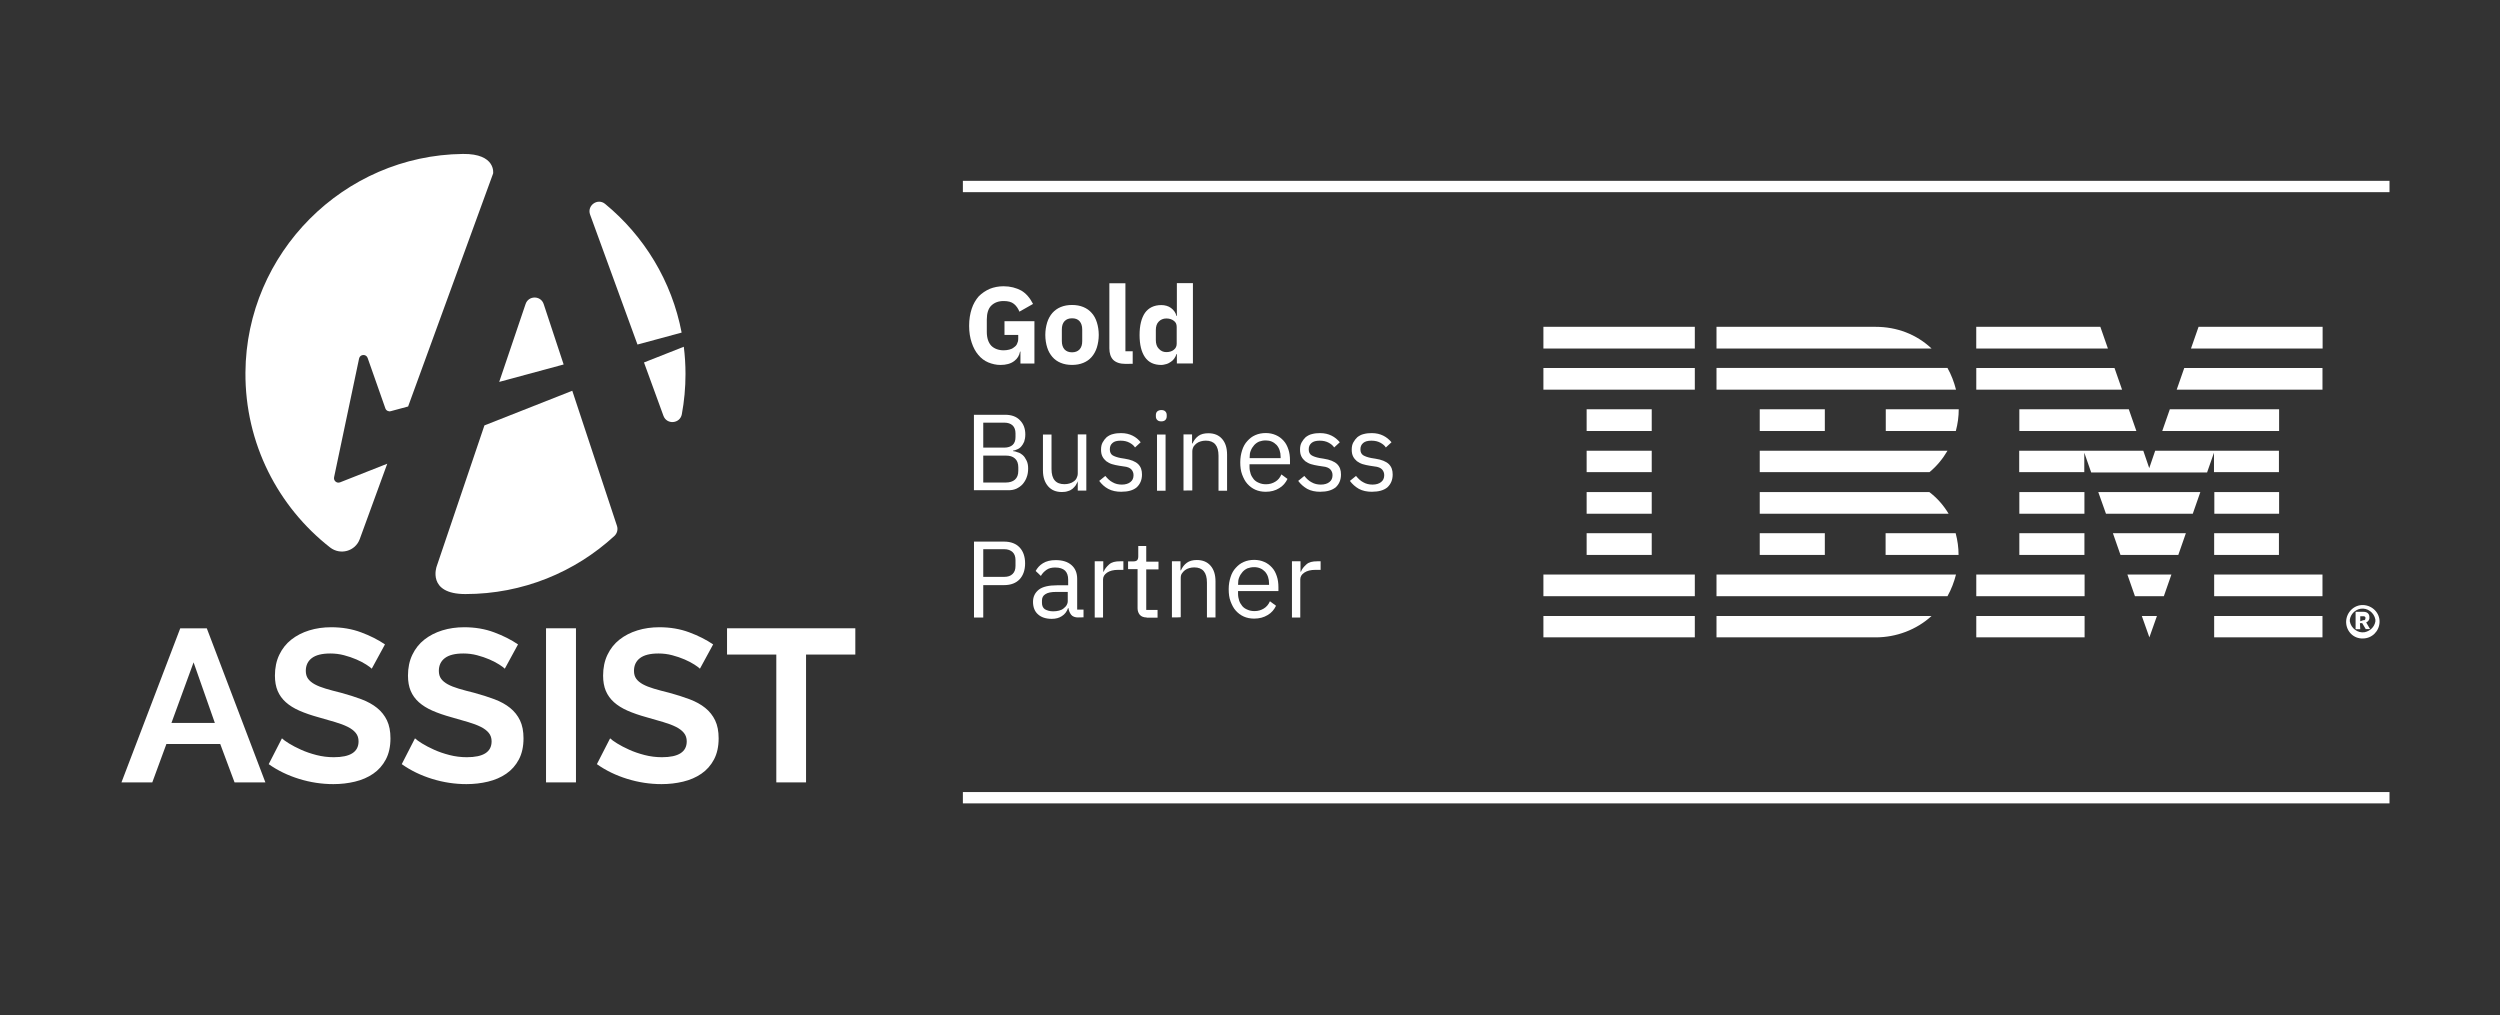 <?xml version="1.0" encoding="UTF-8"?>
<svg xmlns="http://www.w3.org/2000/svg" id="Capa_1" viewBox="0 0 724 294">
  <rect x="0" y="0" width="724" height="294" fill="#333333" stroke="none"/>
  <defs>
    <style>
      .cls-1 {
        fill: #fff;
      }
    </style>
  </defs>
  <g>
    <rect class="cls-1" x="278.85" y="229.38" width="413.15" height="3.28"></rect>
    <rect class="cls-1" x="278.85" y="52.37" width="413.15" height="3.28"></rect>
    <path class="cls-1" d="M684.46,179.6c.28.09.47-.09.56-.37v-.19c.09-.28-.09-.47-.37-.56h-1.12v1.44l.93-.33ZM683.53,182.21h-1.35v-5.03h2.28c1.16,0,1.72.65,1.72,1.54.09.65-.28,1.26-.93,1.54l1.12,1.91h-1.26l-1.02-1.72h-.65l.09,1.77ZM687.91,179.97v-.56c-.37-2-2.28-3.44-4.28-3.12-1.63.28-2.84,1.54-3.12,3.12v.56c.37,2,2.28,3.44,4.28,3.12,1.58-.33,2.84-1.49,3.12-3.12ZM679.44,179.97c.09-2.65,2.28-4.84,4.93-4.75,2.65.09,4.84,2.28,4.75,4.93-.09,2.65-2.19,4.75-4.84,4.75-2.65.09-4.75-2-4.84-4.65v-.28ZM610.45,100.93l-2.19-6.28h-35.94v6.28h38.12ZM614.55,112.85l-2.19-6.28h-40.03v6.28h42.22ZM641.22,184.58h31.37v-6.19h-31.37v6.19ZM641.22,172.66h31.37v-6.28h-31.37v6.28ZM641.22,160.7h18.76v-6.28h-18.76v6.28ZM660.03,142.5h-18.76v6.28h18.76v-6.28ZM641.22,136.73h18.76v-6.19h-35.84l-1.72,5.03-1.72-5.03h-35.94v6.19h18.85v-5.63l2,5.73h33.56l2-5.73v5.63h.05ZM660.03,118.53h-31.65l-2.19,6.28h33.84v-6.28ZM584.8,148.78h18.85v-6.28h-18.85v6.28ZM584.8,160.7h18.85v-6.28h-18.85v6.28ZM572.33,172.66h31.37v-6.28h-31.37v6.28ZM572.33,184.58h31.37v-6.19h-31.37v6.19ZM636.7,94.65l-2.19,6.28h38.12v-6.28h-35.94ZM630.37,112.85h42.22v-6.28h-40.03l-2.19,6.28ZM584.8,124.81h33.89l-2.19-6.28h-31.7v6.28ZM609.89,148.78h25.14l2.19-6.28h-29.56l2.23,6.28ZM614.08,160.7h16.76l2.19-6.28h-21.13l2.19,6.28ZM618.27,172.66h8.38l2.19-6.28h-12.75l2.19,6.28ZM622.46,184.58l2.19-6.19h-4.38l2.19,6.19ZM497.1,184.58h46.13c5.91,0,11.78-2.19,16.15-6.19h-62.28v6.19ZM546.07,154.42v6.28h21.13c0-2.09-.28-4.19-.84-6.28h-20.3ZM509.62,160.7h18.85v-6.28h-18.85v6.28ZM546.07,124.81h20.34c.56-2.09.84-4.19.84-6.28h-21.13v6.28h-.05ZM509.62,124.81h18.85v-6.28h-18.85v6.28ZM543.23,94.65h-46.13v6.28h62.28c-4.38-4.14-10.1-6.28-16.15-6.28ZM564.32,106.56h-67.22v6.28h69.36c-.56-2.19-1.35-4.28-2.47-6.28h.33ZM509.62,130.54v6.19h49.16c2.09-1.72,3.82-3.82,5.21-6.19h-54.37ZM558.73,142.5h-49.11v6.28h54.7c-1.49-2.47-3.31-4.56-5.59-6.28ZM497.1,172.66h66.89c1.12-2,1.91-4.1,2.47-6.28h-69.36v6.28ZM446.97,100.93h43.85v-6.28h-43.85v6.28ZM446.97,112.85h43.85v-6.28h-43.85v6.28ZM478.34,118.53h-18.85v6.28h18.85v-6.28ZM459.49,136.73h18.85v-6.19h-18.85v6.19ZM459.49,148.78h18.85v-6.28h-18.85v6.28ZM459.49,160.7h18.85v-6.28h-18.85v6.28ZM446.97,172.66h43.85v-6.28h-43.85v6.28ZM446.97,178.39h43.85v6.19h-43.85v-6.19Z"></path>
    <path class="cls-1" d="M295.53,101.83h-.13c-.2,1.11-.74,2.04-1.71,2.75-.97.74-2.31,1.11-3.95,1.11-1.24,0-2.41-.27-3.55-.74-1.11-.47-2.04-1.17-2.88-2.18-.77-.9-1.44-2.11-1.91-3.55-.47-1.37-.74-3.01-.74-4.86s.27-3.48.74-4.92c.47-1.44,1.17-2.61,2.04-3.62.9-.9,1.98-1.64,3.21-2.18,1.17-.47,2.54-.74,3.98-.74,1.98,0,3.68.47,5.12,1.24,1.44.84,2.54,2.18,3.42,3.88l-3.95,2.24c-.33-.84-.84-1.64-1.57-2.24-.74-.6-1.71-.84-3.01-.84-1.51,0-2.68.47-3.55,1.31-.87.84-1.31,2.24-1.31,4.05v3.55c0,1.84.47,3.15,1.31,4.05.84.84,2.11,1.31,3.55,1.31.6,0,1.11-.07,1.64-.2.54-.13.97-.33,1.37-.67.4-.27.74-.6.9-1.04.2-.4.33-.84.33-1.44v-1.11h-3.98v-3.98h8.67v12.26h-4.05v-3.45Z"></path>
    <path class="cls-1" d="M310.46,102.03c.9,0,1.64-.27,2.18-.84.54-.6.77-1.37.77-2.41v-3.35c0-1.04-.27-1.84-.77-2.41-.54-.6-1.24-.84-2.18-.84s-1.64.27-2.18.84c-.54.6-.77,1.37-.77,2.41v3.35c0,1.04.27,1.84.77,2.41.54.57,1.27.84,2.18.84ZM310.46,105.68c-1.24,0-2.31-.2-3.28-.6-.97-.4-1.77-.97-2.41-1.71-.67-.8-1.17-1.64-1.51-2.75-.33-1.04-.54-2.31-.54-3.62s.2-2.48.54-3.62c.33-1.04.84-1.98,1.51-2.75.67-.74,1.44-1.31,2.41-1.71.97-.4,2.04-.6,3.28-.6s2.31.2,3.28.6c.97.4,1.77.97,2.41,1.71.67.74,1.17,1.64,1.51,2.75.33,1.04.54,2.31.54,3.62s-.2,2.48-.54,3.62c-.33,1.04-.84,1.98-1.51,2.75-.67.77-1.44,1.31-2.41,1.71-.97.4-2.04.6-3.28.6Z"></path>
    <path class="cls-1" d="M325.93,105.38c-1.57,0-2.75-.4-3.55-1.17-.74-.77-1.11-1.91-1.11-3.35v-18.82h4.65v19.69h2.11v3.62l-2.11.03Z"></path>
    <path class="cls-1" d="M337.75,101.97c.84,0,1.64-.2,2.18-.67.6-.47.84-1.04.84-1.77v-4.86c0-.8-.27-1.37-.84-1.77-.6-.47-1.31-.67-2.18-.67s-1.64.33-2.18.9c-.6.6-.84,1.44-.84,2.48v2.88c0,1.04.27,1.91.84,2.48.6.67,1.31,1,2.18,1ZM340.83,102.54h-.13c-.13.47-.33.84-.6,1.24-.27.4-.6.74-.97.97-.4.27-.84.54-1.31.67-.54.13-.97.27-1.51.27-2.11,0-3.68-.74-4.72-2.24-1.04-1.51-1.57-3.62-1.57-6.43s.54-4.92,1.57-6.43c1.04-1.44,2.61-2.24,4.72-2.24,1.04,0,2.04.27,2.81.84.8.6,1.37,1.37,1.57,2.31h.13v-9.51h4.65v23.27h-4.65c0,.07,0-2.71,0-2.71Z"></path>
    <path class="cls-1" d="M284.75,139.74h6.5c1.11,0,2.04-.27,2.68-.84.67-.6.97-1.44.97-2.54v-1.04c0-1.11-.33-1.98-.97-2.54-.67-.6-1.51-.84-2.68-.84h-6.5v7.8ZM284.75,129.63h6.09c1.04,0,1.84-.27,2.41-.77.6-.54.84-1.31.84-2.31v-1.04c0-.97-.27-1.77-.84-2.31-.6-.54-1.37-.8-2.41-.8h-6.09v7.23ZM282.07,120.12h9.04c1.84,0,3.28.54,4.25,1.57,1.04,1.04,1.57,2.41,1.57,4.12,0,.84-.13,1.51-.33,2.11-.27.6-.54,1.04-.84,1.37-.33.4-.74.67-1.17.84-.47.2-.77.33-1.17.33v.2c.4,0,.84.13,1.31.33.54.13.97.4,1.44.8.47.4.77.9,1.11,1.57.33.67.47,1.37.47,2.31s-.13,1.77-.4,2.48c-.27.8-.67,1.44-1.17,2.04-.54.6-1.11.97-1.77,1.31-.74.33-1.44.47-2.31.47h-10.05v-21.87h.03Z"></path>
    <path class="cls-1" d="M312.24,139.47h-.13c-.2.4-.4.74-.6,1.11-.27.33-.54.67-.9.97-.33.27-.8.54-1.31.67-.54.2-1.11.27-1.77.27-1.71,0-3.01-.54-3.98-1.64-.97-1.11-1.51-2.61-1.51-4.59v-10.41h2.48v9.98c0,2.95,1.24,4.39,3.75,4.39.54,0,.97-.07,1.44-.2.47-.13.9-.33,1.24-.6.4-.27.67-.6.84-.97.2-.4.33-.84.33-1.37v-11.28h2.48v16.27h-2.48v-2.54s.13-.03.13-.03Z"></path>
    <path class="cls-1" d="M324.76,142.42c-1.51,0-2.75-.27-3.82-.84-1.07-.57-1.91-1.37-2.61-2.31l1.77-1.44c.67.8,1.31,1.44,2.11,1.84.8.47,1.71.67,2.68.67,1.04,0,1.91-.27,2.48-.74.6-.47.9-1.11.9-1.98,0-.67-.2-1.17-.6-1.64-.4-.47-1.17-.8-2.24-.9l-1.31-.2c-.8-.13-1.44-.27-2.11-.47-.67-.2-1.17-.54-1.64-.84-.47-.4-.84-.84-1.11-1.37-.27-.54-.4-1.17-.4-1.98s.13-1.51.47-2.11c.33-.6.74-1.11,1.17-1.51.54-.4,1.11-.74,1.84-.9.74-.2,1.51-.27,2.31-.27,1.31,0,2.41.27,3.35.74.94.47,1.71,1.11,2.34,1.91l-1.64,1.51c-.33-.54-.84-.97-1.57-1.37-.74-.4-1.57-.6-2.61-.6s-1.84.2-2.34.67c-.54.47-.77,1.04-.77,1.84s.27,1.37.77,1.71c.54.33,1.31.6,2.31.8l1.24.2c1.77.27,3.08.8,3.88,1.57.8.8,1.11,1.77,1.11,3.01,0,1.57-.54,2.81-1.57,3.75-1.04.84-2.48,1.24-4.39,1.24Z"></path>
    <path class="cls-1" d="M335.07,125.84h2.48v16.27h-2.48v-16.27ZM336.31,122.03c-.54,0-.9-.13-1.17-.4-.27-.27-.4-.6-.4-1.04v-.4c0-.4.13-.8.4-1.04.27-.23.67-.4,1.17-.4.54,0,.9.13,1.17.4.27.27.4.6.4,1.04v.4c0,.4-.13.77-.4,1.04-.27.27-.67.4-1.17.4Z"></path>
    <path class="cls-1" d="M342.74,142.08v-16.27h2.48v2.61h.13c.4-.9.97-1.64,1.71-2.18.74-.54,1.71-.77,2.88-.77,1.71,0,3.01.54,3.98,1.64.97,1.11,1.44,2.61,1.44,4.59v10.41h-2.48v-10.11c0-2.95-1.24-4.39-3.68-4.39-.54,0-.97.07-1.44.2-.47.13-.9.33-1.24.6s-.67.6-.9.97c-.2.4-.33.84-.33,1.37v11.28s-2.54.03-2.54.03Z"></path>
    <path class="cls-1" d="M366.55,127.55c-.74,0-1.31.13-1.91.33-.6.27-1.04.6-1.44,1.04-.4.47-.74.97-.97,1.57-.27.6-.33,1.24-.33,1.98v.2h8.97v-.33c0-1.44-.4-2.61-1.17-3.48-.87-.87-1.84-1.31-3.15-1.31ZM366.55,142.42c-1.11,0-2.11-.2-3.01-.6-.9-.4-1.64-.97-2.31-1.71-.67-.74-1.11-1.64-1.51-2.68-.4-1.04-.54-2.24-.54-3.55s.2-2.41.54-3.48c.33-1.04.84-1.98,1.51-2.68.67-.74,1.37-1.31,2.31-1.71.9-.4,1.91-.6,3.01-.6s2.04.2,2.95.6c.9.4,1.57.9,2.24,1.64.67.74,1.04,1.51,1.37,2.48.33.97.47,2.04.47,3.15v1.17h-11.72v.8c0,.74.13,1.31.33,1.98.2.6.54,1.11.9,1.57.4.47.9.8,1.51,1.04.6.27,1.24.4,2.04.4,1.04,0,1.91-.27,2.68-.74.8-.47,1.37-1.17,1.77-2.11l1.77,1.31c-.54,1.11-1.31,2.04-2.41,2.68-1.11.7-2.41,1.04-3.92,1.04Z"></path>
    <path class="cls-1" d="M382.39,142.42c-1.51,0-2.75-.27-3.82-.84-1.04-.6-1.91-1.37-2.61-2.31l1.77-1.44c.67.8,1.31,1.44,2.11,1.84.8.47,1.71.67,2.68.67,1.04,0,1.91-.27,2.48-.74.6-.47.9-1.11.9-1.98,0-.67-.2-1.17-.6-1.64-.4-.47-1.17-.8-2.24-.9l-1.31-.2c-.8-.13-1.44-.27-2.11-.47-.67-.2-1.17-.54-1.64-.84-.47-.4-.84-.84-1.11-1.37-.27-.54-.4-1.17-.4-1.98s.13-1.51.47-2.11c.33-.6.74-1.11,1.17-1.51.54-.4,1.11-.74,1.84-.9.74-.2,1.51-.27,2.31-.27,1.31,0,2.41.27,3.35.74.94.47,1.71,1.11,2.38,1.91l-1.64,1.51c-.33-.54-.84-.97-1.57-1.37-.74-.4-1.57-.6-2.61-.6s-1.84.2-2.38.67c-.54.47-.8,1.04-.8,1.84s.27,1.37.8,1.71,1.31.6,2.31.8l1.24.2c1.77.27,3.08.8,3.88,1.57.8.8,1.11,1.77,1.11,3.01,0,1.57-.54,2.81-1.57,3.75-1.11.84-2.54,1.24-4.39,1.24Z"></path>
    <path class="cls-1" d="M397.36,142.42c-1.51,0-2.75-.27-3.82-.84-1.04-.6-1.91-1.37-2.61-2.31l1.77-1.44c.67.8,1.31,1.44,2.11,1.84.8.47,1.71.67,2.68.67,1.04,0,1.91-.27,2.48-.74.6-.47.9-1.11.9-1.98,0-.67-.2-1.17-.6-1.64-.4-.47-1.17-.8-2.24-.9l-1.31-.2c-.8-.13-1.44-.27-2.11-.47-.67-.2-1.17-.54-1.64-.84-.47-.4-.84-.84-1.11-1.37-.27-.54-.4-1.17-.4-1.98s.13-1.51.47-2.11c.33-.6.74-1.11,1.17-1.51.54-.4,1.11-.74,1.84-.9.74-.2,1.51-.27,2.31-.27,1.31,0,2.41.27,3.35.74.94.47,1.71,1.11,2.38,1.91l-1.64,1.51c-.33-.54-.84-.97-1.57-1.37-.74-.4-1.57-.6-2.61-.6s-1.84.2-2.38.67c-.54.47-.8,1.04-.8,1.84s.27,1.37.8,1.71c.54.33,1.31.6,2.31.8l1.24.2c1.77.27,3.08.8,3.88,1.57.8.8,1.11,1.77,1.11,3.01,0,1.57-.54,2.81-1.57,3.75-1.04.84-2.54,1.24-4.39,1.24Z"></path>
    <path class="cls-1" d="M284.75,167.06h6.09c1.04,0,1.84-.27,2.41-.84.6-.6.84-1.31.84-2.38v-1.64c0-.97-.27-1.77-.84-2.31-.6-.54-1.37-.84-2.41-.84h-6.09v8ZM282.07,178.82v-21.97h8.71c1.98,0,3.48.6,4.52,1.71,1.04,1.11,1.57,2.68,1.57,4.59s-.54,3.48-1.57,4.59c-1.04,1.11-2.54,1.71-4.52,1.71h-6.03v9.38h-2.68Z"></path>
    <path class="cls-1" d="M304.97,177.04c.67,0,1.17-.07,1.71-.2.54-.13.97-.33,1.37-.67.4-.33.67-.6.84-.9.2-.33.33-.74.33-1.17v-2.68h-3.35c-1.44,0-2.48.2-3.15.67-.67.4-.97,1.04-.97,1.84v.67c0,.8.27,1.44.84,1.84.6.33,1.37.6,2.38.6ZM312.24,178.82c-.9,0-1.64-.27-2.04-.8-.4-.54-.67-1.11-.77-1.91h-.13c-.33.97-.9,1.77-1.77,2.31-.8.54-1.77.8-2.95.8-1.71,0-3.08-.47-3.98-1.31-.97-.84-1.44-2.11-1.44-3.62s.6-2.68,1.71-3.55c1.11-.84,2.88-1.24,5.26-1.24h3.21v-1.64c0-1.17-.33-2.04-.9-2.61-.67-.6-1.57-.9-2.88-.9-.97,0-1.84.2-2.48.67-.67.47-1.24,1.04-1.64,1.77l-1.51-1.44c.47-.84,1.11-1.64,2.11-2.24.97-.6,2.18-.9,3.68-.9,1.98,0,3.48.47,4.59,1.44,1.11.97,1.64,2.31,1.64,3.98v8.91h1.84v2.24l-1.54.03Z"></path>
    <path class="cls-1" d="M317.03,178.82v-16.27h2.48v3.01h.13c.27-.8.84-1.44,1.57-2.11.74-.67,1.77-.9,3.15-.9h.97v2.48h-1.51c-1.37,0-2.41.27-3.21.8-.77.54-1.17,1.17-1.17,1.98v11.02h-2.41Z"></path>
    <path class="cls-1" d="M332.09,178.82c-.84,0-1.57-.27-1.98-.74-.4-.47-.67-1.11-.67-1.91v-11.35h-2.75v-2.24h1.51c.54,0,.9-.13,1.11-.33.2-.2.33-.6.33-1.11v-3.01h2.31v4.52h3.55v2.24h-3.55v11.75h3.28v2.24h-3.15v-.07Z"></path>
    <path class="cls-1" d="M339.39,178.82v-16.27h2.48v2.61h.13c.4-.9.97-1.64,1.71-2.18.74-.54,1.71-.8,2.88-.8,1.71,0,3.01.54,3.98,1.64.97,1.11,1.44,2.61,1.44,4.59v10.41h-2.48v-10.11c0-2.95-1.24-4.39-3.68-4.39-.54,0-.97.07-1.44.2-.47.13-.9.33-1.24.6-.33.27-.67.6-.9.97-.27.4-.33.84-.33,1.37v11.28c0,.07-2.54.07-2.54.07Z"></path>
    <path class="cls-1" d="M363.2,164.25c-.74,0-1.31.13-1.91.33-.6.27-1.04.6-1.44,1.04-.4.47-.74.97-.97,1.57-.27.6-.33,1.24-.33,1.98v.2h8.97v-.33c0-1.44-.4-2.61-1.17-3.48-.8-.84-1.84-1.31-3.15-1.31ZM363.2,179.15c-1.11,0-2.11-.2-3.01-.6-.9-.4-1.64-.97-2.31-1.71-.67-.74-1.11-1.64-1.51-2.68-.4-1.04-.54-2.24-.54-3.55s.2-2.41.54-3.48c.33-1.07.84-1.98,1.51-2.68.67-.74,1.37-1.31,2.31-1.71.9-.4,1.91-.6,3.01-.6s2.04.2,2.95.6c.9.4,1.57.9,2.24,1.64.67.74,1.04,1.51,1.37,2.48.33.97.47,2.04.47,3.15v1.17h-11.69v.8c0,.74.13,1.31.33,1.98.2.6.54,1.11.9,1.57.4.47.9.8,1.51,1.04.6.27,1.24.4,2.04.4,1.04,0,1.91-.27,2.68-.74.77-.47,1.37-1.17,1.77-2.11l1.77,1.31c-.54,1.11-1.31,2.04-2.41,2.68-1.14.7-2.44,1.04-3.95,1.04Z"></path>
    <path class="cls-1" d="M374.15,178.82v-16.27h2.48v3.01h.13c.27-.8.84-1.44,1.57-2.11.74-.67,1.77-.9,3.15-.9h.97v2.48h-1.51c-1.37,0-2.41.27-3.21.8-.8.54-1.17,1.17-1.17,1.98v11.02h-2.41Z"></path>
  </g>
  <g>
    <g>
      <path class="cls-1" d="M52.22,181.96h7.67l16.97,44.63h-8.93l-4.15-11.13h-15.59l-4.09,11.13h-8.93l17.03-44.63ZM62.22,209.36l-6.16-17.54-6.41,17.54h12.57Z"></path>
      <path class="cls-1" d="M107.66,193.65c-.29-.29-.83-.69-1.6-1.19-.78-.5-1.72-.99-2.83-1.48-1.11-.48-2.32-.89-3.61-1.23-1.3-.34-2.62-.5-3.96-.5-2.39,0-4.17.44-5.34,1.32-1.17.88-1.76,2.12-1.76,3.71,0,.92.22,1.69.66,2.29.44.61,1.08,1.14,1.92,1.6.84.46,1.9.88,3.17,1.26,1.28.38,2.75.78,4.43,1.19,2.18.59,4.16,1.22,5.94,1.89,1.78.67,3.29,1.51,4.53,2.51,1.24,1.01,2.19,2.21,2.86,3.61.67,1.4,1.01,3.13,1.01,5.19,0,2.39-.45,4.43-1.35,6.13-.9,1.7-2.12,3.07-3.65,4.12-1.53,1.05-3.29,1.81-5.28,2.29-1.99.48-4.08.72-6.25.72-3.35,0-6.66-.5-9.93-1.51-3.27-1.01-6.2-2.43-8.8-4.27l3.83-7.48c.38.38,1.06.87,2.04,1.48.98.61,2.15,1.22,3.49,1.82,1.34.61,2.83,1.12,4.46,1.54,1.63.42,3.31.63,5.03.63,4.78,0,7.17-1.53,7.17-4.59,0-.96-.27-1.78-.82-2.45-.55-.67-1.32-1.26-2.33-1.76-1.01-.5-2.22-.96-3.65-1.38-1.42-.42-3.02-.88-4.78-1.38-2.14-.59-3.99-1.23-5.56-1.92-1.57-.69-2.88-1.51-3.93-2.45-1.05-.94-1.83-2.03-2.36-3.27-.52-1.24-.79-2.71-.79-4.43,0-2.26.42-4.27,1.26-6.03.84-1.76,2-3.23,3.49-4.4,1.49-1.17,3.22-2.06,5.19-2.67,1.97-.61,4.09-.91,6.35-.91,3.14,0,6.03.49,8.67,1.48,2.64.98,4.94,2.15,6.91,3.49l-3.83,7.04Z"></path>
      <path class="cls-1" d="M146.19,193.65c-.29-.29-.83-.69-1.6-1.19-.78-.5-1.72-.99-2.83-1.48-1.11-.48-2.32-.89-3.61-1.23-1.3-.34-2.62-.5-3.96-.5-2.39,0-4.17.44-5.34,1.32-1.17.88-1.76,2.12-1.76,3.71,0,.92.22,1.69.66,2.29.44.61,1.08,1.14,1.92,1.6.84.46,1.9.88,3.17,1.26,1.28.38,2.75.78,4.43,1.19,2.18.59,4.16,1.22,5.94,1.89,1.78.67,3.29,1.51,4.53,2.51,1.24,1.01,2.19,2.21,2.86,3.61.67,1.4,1.01,3.13,1.01,5.19,0,2.39-.45,4.43-1.35,6.13-.9,1.7-2.12,3.07-3.65,4.12-1.53,1.05-3.29,1.81-5.28,2.29-1.99.48-4.08.72-6.25.72-3.35,0-6.66-.5-9.93-1.51-3.27-1.01-6.2-2.43-8.8-4.27l3.83-7.48c.38.38,1.06.87,2.04,1.48.98.61,2.15,1.22,3.49,1.82,1.34.61,2.83,1.12,4.46,1.54,1.63.42,3.31.63,5.03.63,4.78,0,7.17-1.53,7.17-4.59,0-.96-.27-1.78-.82-2.45-.55-.67-1.32-1.26-2.33-1.76-1.01-.5-2.22-.96-3.65-1.38-1.42-.42-3.02-.88-4.78-1.38-2.14-.59-3.99-1.23-5.56-1.92-1.57-.69-2.88-1.51-3.93-2.45-1.05-.94-1.83-2.03-2.36-3.27-.52-1.24-.79-2.71-.79-4.43,0-2.26.42-4.27,1.26-6.03.84-1.76,2-3.23,3.49-4.4,1.49-1.17,3.22-2.06,5.19-2.67,1.97-.61,4.09-.91,6.35-.91,3.14,0,6.03.49,8.67,1.48,2.64.98,4.94,2.15,6.91,3.49l-3.83,7.04Z"></path>
      <path class="cls-1" d="M158.13,226.58v-44.63h8.67v44.63h-8.67Z"></path>
      <path class="cls-1" d="M202.7,193.65c-.29-.29-.83-.69-1.6-1.19-.78-.5-1.72-.99-2.83-1.48-1.11-.48-2.32-.89-3.61-1.23-1.3-.34-2.62-.5-3.96-.5-2.39,0-4.17.44-5.34,1.32-1.17.88-1.76,2.12-1.76,3.71,0,.92.22,1.69.66,2.29.44.61,1.08,1.14,1.92,1.6.84.46,1.9.88,3.17,1.26,1.28.38,2.75.78,4.43,1.19,2.18.59,4.16,1.22,5.94,1.89,1.78.67,3.29,1.51,4.53,2.51,1.24,1.01,2.19,2.21,2.86,3.61.67,1.4,1.01,3.13,1.01,5.19,0,2.39-.45,4.43-1.35,6.13-.9,1.7-2.12,3.07-3.65,4.12-1.53,1.05-3.29,1.81-5.28,2.29-1.99.48-4.08.72-6.25.72-3.35,0-6.66-.5-9.93-1.51-3.27-1.01-6.2-2.43-8.8-4.27l3.83-7.48c.38.38,1.06.87,2.04,1.48.98.61,2.15,1.22,3.49,1.82,1.34.61,2.83,1.12,4.46,1.54,1.63.42,3.31.63,5.03.63,4.78,0,7.17-1.53,7.17-4.59,0-.96-.27-1.78-.82-2.45-.55-.67-1.32-1.26-2.33-1.76-1.01-.5-2.22-.96-3.65-1.38-1.42-.42-3.02-.88-4.78-1.38-2.14-.59-3.99-1.23-5.56-1.92-1.57-.69-2.88-1.51-3.93-2.45-1.05-.94-1.83-2.03-2.36-3.27-.52-1.24-.79-2.71-.79-4.43,0-2.26.42-4.27,1.26-6.03.84-1.76,2-3.23,3.49-4.4,1.49-1.17,3.22-2.06,5.19-2.67,1.97-.61,4.09-.91,6.35-.91,3.14,0,6.03.49,8.67,1.48,2.64.98,4.94,2.15,6.91,3.49l-3.83,7.04Z"></path>
      <path class="cls-1" d="M247.7,189.56h-14.27v37.02h-8.61v-37.02h-14.27v-7.61h37.15v7.61Z"></path>
    </g>
    <g>
      <path class="cls-1" d="M98.49,139.68c-.96.38-1.95-.46-1.74-1.47l7.24-34.38c.27-1.28,2.05-1.39,2.48-.16l5.13,14.59c.22.64.9.99,1.55.82l5.04-1.36,24.62-67.49s.89-5.76-8.75-5.65c-34.57.39-62.75,28.7-62.98,63.28-.14,20.59,9.48,38.93,24.51,50.68,2.96,2.31,7.3,1.11,8.59-2.41l7.97-21.84-13.66,5.39Z"></path>
      <g>
        <path class="cls-1" d="M165.74,113.16l-25.45,10.04-13.84,40.86s-2.87,7.98,8.34,7.98c16.63,0,31.77-6.38,43.12-16.81.81-.74,1.11-1.88.77-2.92l-12.95-39.15Z"></path>
        <path class="cls-1" d="M163.23,105.55l-5.78-17.49c-.83-2.52-4.39-2.53-5.24-.02l-7.64,22.56,18.67-5.05Z"></path>
      </g>
      <g>
        <path class="cls-1" d="M184.61,99.78l12.79-3.46c-2.84-14.92-10.88-28-22.16-37.27-2.17-1.78-5.31.46-4.35,3.1l13.72,37.62Z"></path>
        <path class="cls-1" d="M186.5,104.97l5.63,15.44c.97,2.66,4.82,2.32,5.33-.46.7-3.77,1.06-7.66,1.06-11.64,0-2.67-.17-5.3-.49-7.89l-11.53,4.55Z"></path>
      </g>
    </g>
  </g>
</svg>
